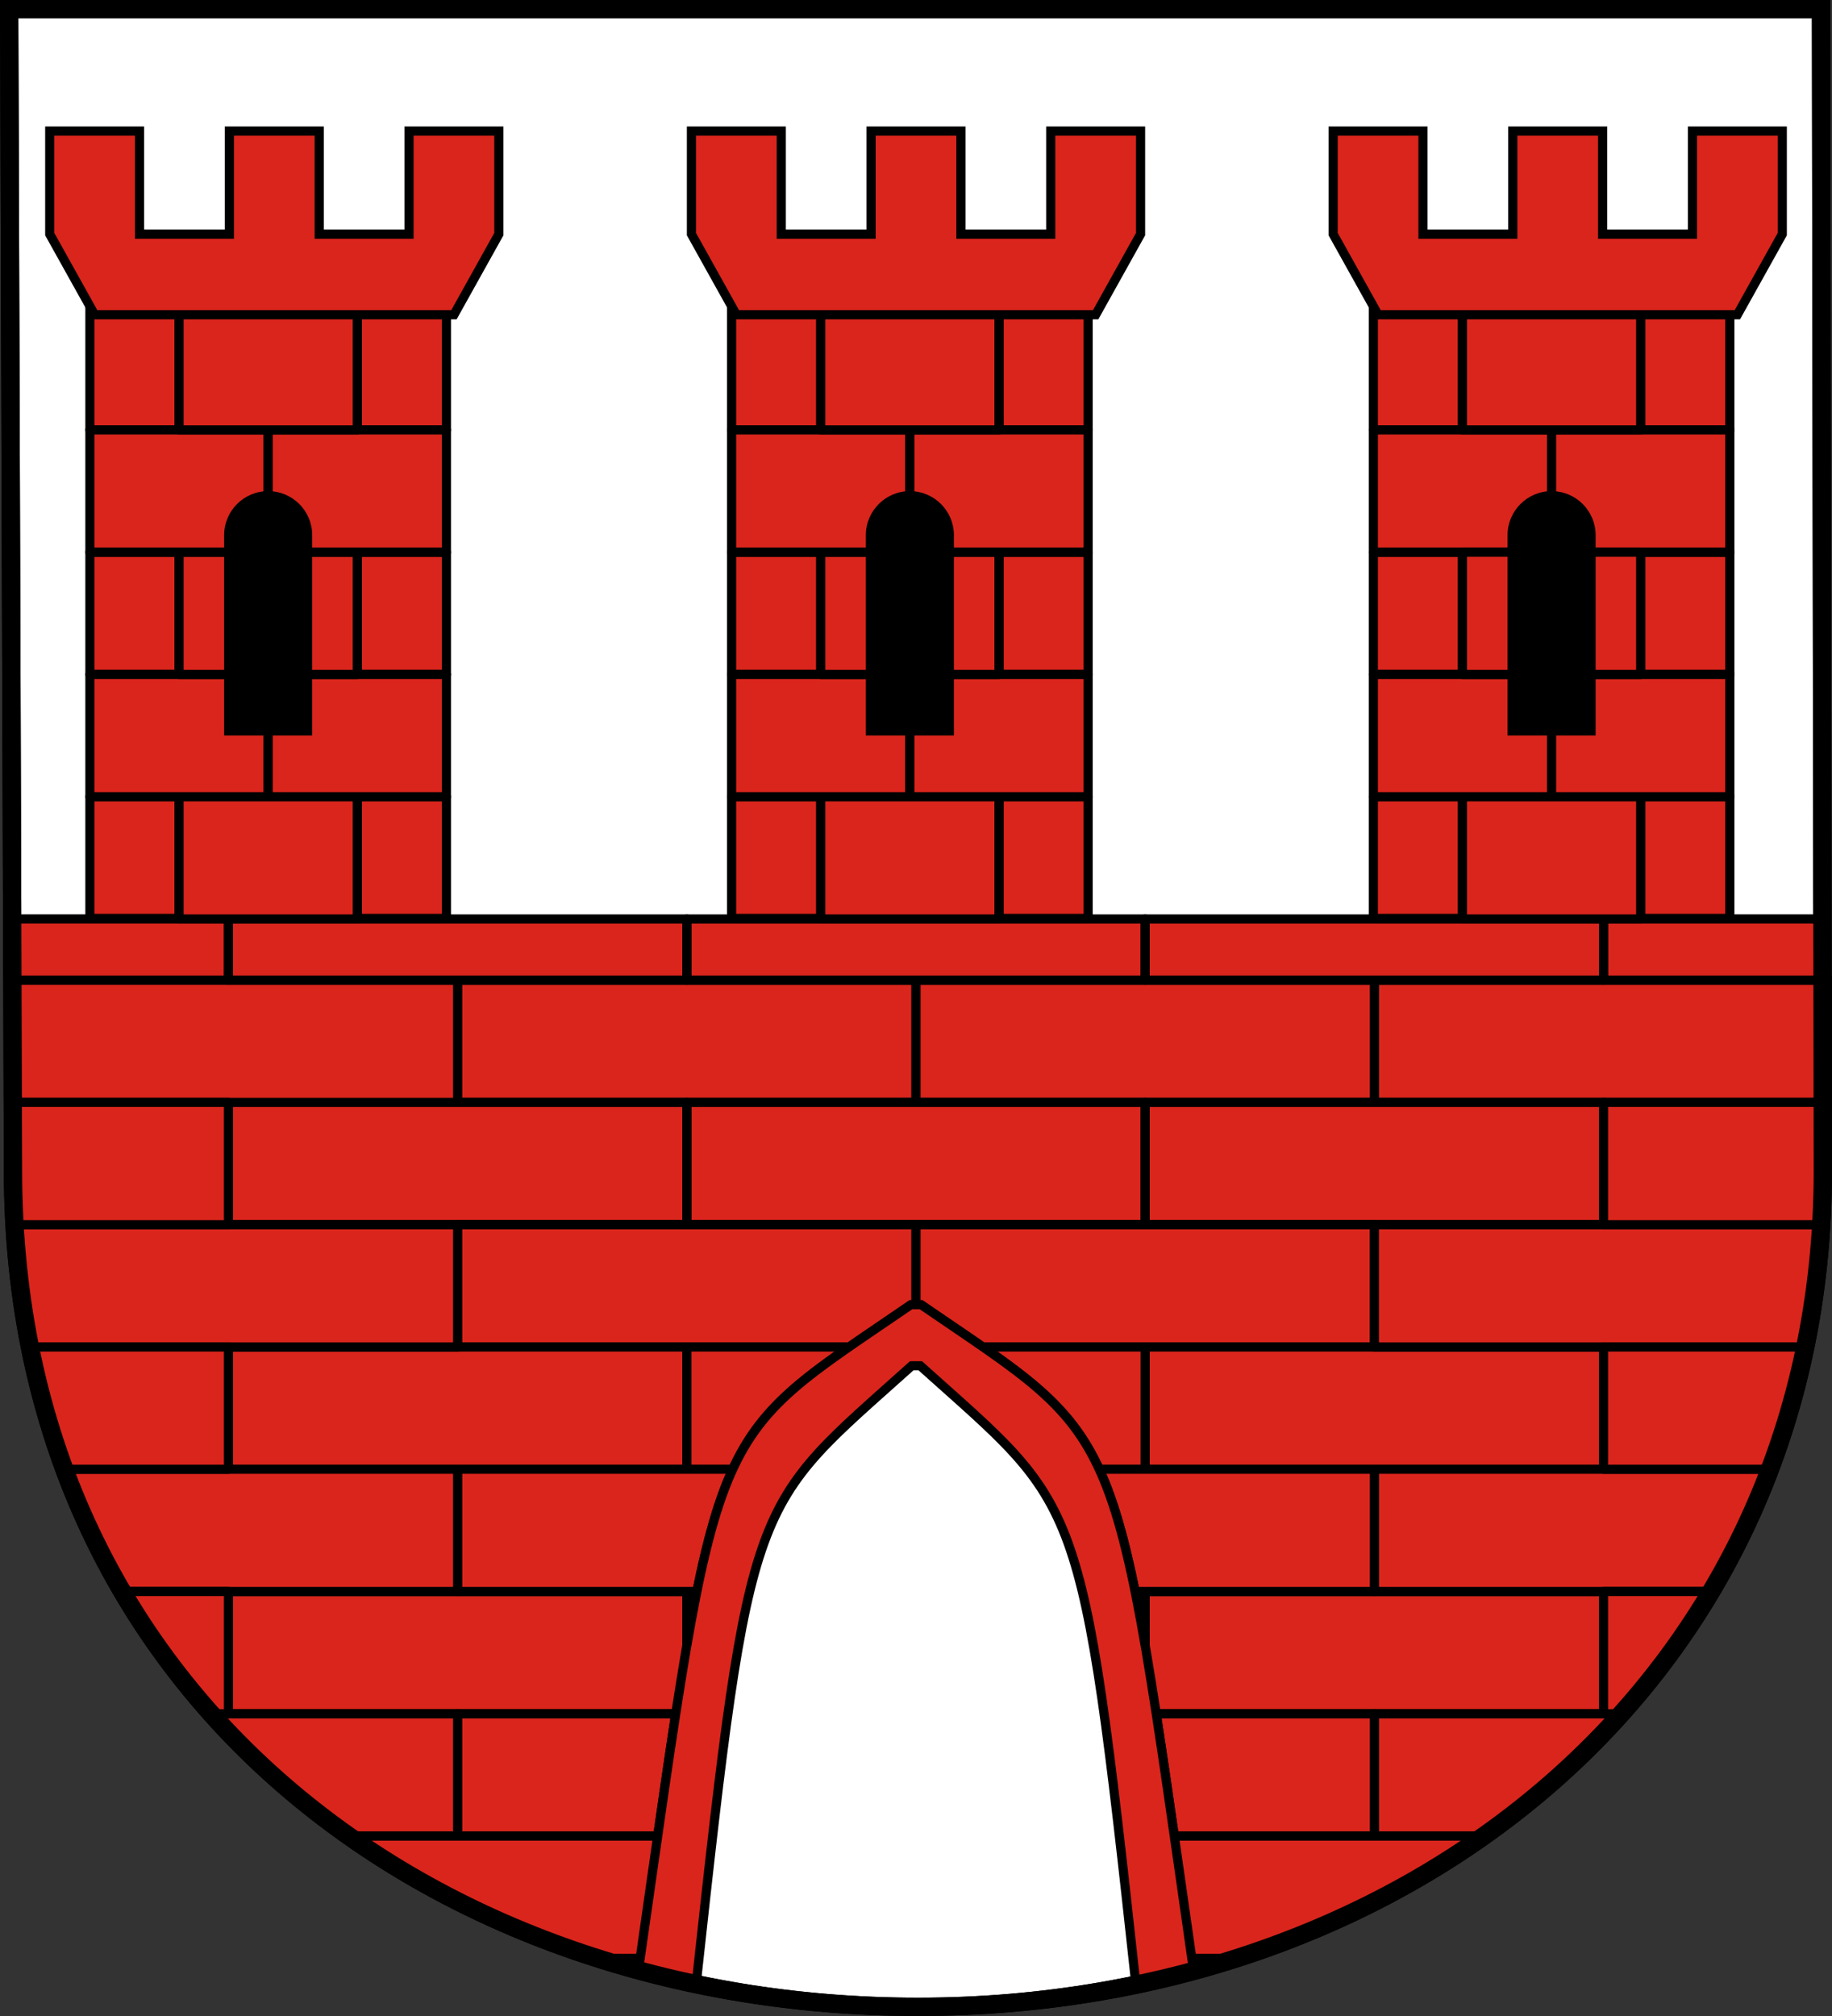 <?xml version="1.0" encoding="UTF-8" standalone="no"?>
<!-- Created with Inkscape (http://www.inkscape.org/) -->
<svg
   xmlns:svg="http://www.w3.org/2000/svg"
   xmlns="http://www.w3.org/2000/svg"
   version="1.0"
   width="750"
   height="825"
   id="svg1923">
  <rect width="100%" height="100%" fill="#333333" stroke="none"/>
  <defs
     id="defs1926" />
  <path
     d="M 3.75,3.75 L 5.322,479.13 C 5.322,693.768 177.846,821.25 375.786,821.25 C 580.179,821.25 746.25,684.788 746.25,479.13 L 745.514,3.75 L 3.75,3.75 z "
     style="fill:white;fill-opacity:1;stroke:black;stroke-width:7.5;stroke-miterlimit:4;stroke-dasharray:none;stroke-opacity:1"
     id="path8885" />
  <rect
     width="187.649"
     height="50.04"
     x="562.649"
     y="401.097"
     style="opacity:1;fill:#da251c;fill-opacity:1;stroke:black;stroke-width:3.75;stroke-linecap:round;stroke-linejoin:round;stroke-miterlimit:4;stroke-dasharray:none;stroke-opacity:1"
     id="rect9299" />
  <rect
     width="187.649"
     height="50.04"
     x="187.352"
     y="401.097"
     style="opacity:1;fill:#da251c;fill-opacity:1;stroke:black;stroke-width:3.75;stroke-linecap:round;stroke-linejoin:round;stroke-miterlimit:4;stroke-dasharray:none;stroke-opacity:1"
     id="rect9303" />
  <rect
     width="187.649"
     height="50.04"
     x="375.001"
     y="401.097"
     style="opacity:1;fill:#da251c;fill-opacity:1;stroke:black;stroke-width:3.75;stroke-linecap:round;stroke-linejoin:round;stroke-miterlimit:4;stroke-dasharray:none;stroke-opacity:1"
     id="rect9305" />
  <rect
     width="187.649"
     height="50.04"
     x="281.176"
     y="451.137"
     style="opacity:1;fill:#da251c;fill-opacity:1;stroke:black;stroke-width:3.75;stroke-linecap:round;stroke-linejoin:round;stroke-miterlimit:4;stroke-dasharray:none;stroke-opacity:1"
     id="rect9313" />
  <rect
     width="187.649"
     height="50.04"
     x="468.825"
     y="451.137"
     style="opacity:1;fill:#da251c;fill-opacity:1;stroke:black;stroke-width:3.75;stroke-linecap:round;stroke-linejoin:round;stroke-miterlimit:4;stroke-dasharray:none;stroke-opacity:1"
     id="rect9315" />
  <rect
     width="187.649"
     height="50.04"
     x="93.528"
     y="451.137"
     style="opacity:1;fill:#da251c;fill-opacity:1;stroke:black;stroke-width:3.75;stroke-linecap:round;stroke-linejoin:round;stroke-miterlimit:4;stroke-dasharray:none;stroke-opacity:1"
     id="rect9317" />
  <rect
     width="187.649"
     height="50.04"
     x="187.352"
     y="501.177"
     style="opacity:1;fill:#da251c;fill-opacity:1;stroke:black;stroke-width:3.75;stroke-linecap:round;stroke-linejoin:round;stroke-miterlimit:4;stroke-dasharray:none;stroke-opacity:1"
     id="rect9327" />
  <rect
     width="187.649"
     height="50.04"
     x="375.001"
     y="501.177"
     style="opacity:1;fill:#da251c;fill-opacity:1;stroke:black;stroke-width:3.75;stroke-linecap:round;stroke-linejoin:round;stroke-miterlimit:4;stroke-dasharray:none;stroke-opacity:1"
     id="rect9329" />
  <rect
     width="187.649"
     height="50.04"
     x="468.825"
     y="551.216"
     style="opacity:1;fill:#da251c;fill-opacity:1;stroke:black;stroke-width:3.75;stroke-linecap:round;stroke-linejoin:round;stroke-miterlimit:4;stroke-dasharray:none;stroke-opacity:1"
     id="rect9339" />
  <rect
     width="187.649"
     height="50.04"
     x="93.528"
     y="551.216"
     style="opacity:1;fill:#da251c;fill-opacity:1;stroke:black;stroke-width:3.75;stroke-linecap:round;stroke-linejoin:round;stroke-miterlimit:4;stroke-dasharray:none;stroke-opacity:1"
     id="rect9341" />
  <path
     d="M 281.188,551.219 L 281.188,601.25 L 299.969,601.25 C 310.049,579.363 323.943,567.618 347.562,551.219 L 281.188,551.219 z M 402.438,551.219 C 426.063,567.622 439.95,579.361 450.031,601.25 L 468.812,601.25 L 468.812,551.219 L 402.438,551.219 z M 281.188,651.281 L 281.188,673.344 C 282.569,665.352 283.944,658.032 285.312,651.281 L 281.188,651.281 z M 464.688,651.281 C 466.061,658.056 467.426,665.413 468.812,673.438 L 468.812,651.281 L 464.688,651.281 z "
     style="fill:#da251c;fill-opacity:1;stroke:black;stroke-width:3.75;stroke-linecap:round;stroke-linejoin:round;stroke-miterlimit:4;stroke-opacity:1"
     id="rect9337" />
  <rect
     width="187.649"
     height="50.04"
     x="468.825"
     y="651.295"
     style="opacity:1;fill:#da251c;fill-opacity:1;stroke:black;stroke-width:3.75;stroke-linecap:round;stroke-linejoin:round;stroke-miterlimit:4;stroke-dasharray:none;stroke-opacity:1"
     id="rect9365" />
  <rect
     width="187.649"
     height="50.04"
     x="93.528"
     y="651.295"
     style="opacity:1;fill:#da251c;fill-opacity:1;stroke:black;stroke-width:3.75;stroke-linecap:round;stroke-linejoin:round;stroke-miterlimit:4;stroke-dasharray:none;stroke-opacity:1"
     id="rect9367" />
  <path
     d="M 562.656,501.188 L 562.656,551.219 L 739.062,551.219 C 742.38,535.097 744.576,518.408 745.594,501.188 L 562.656,501.188 z M 562.656,601.25 L 562.656,651.281 L 700.5,651.281 C 709.873,635.509 717.951,618.82 724.594,601.25 L 562.656,601.25 z M 562.656,701.344 L 562.656,751.375 L 607.375,751.375 C 628.085,736.748 646.967,719.997 663.688,701.344 L 562.656,701.344 z M 475,801.406 L 471.719,809.22 C 490.301,803.183 476.296,808.961 506.062,801.406 L 475,801.406 z "
     style="fill:#da251c;fill-opacity:1;stroke:black;stroke-width:3.75;stroke-linecap:round;stroke-linejoin:round;stroke-miterlimit:4;stroke-opacity:1"
     id="rect9208" />
  <path
     d="M 187.344,601.25 L 187.344,651.281 L 285.312,651.281 C 289.726,629.51 294.235,613.7 299.969,601.25 L 187.344,601.25 z M 187.344,701.344 L 187.344,751.375 L 269.25,751.375 C 271.905,732.925 274.367,715.956 276.625,701.344 L 187.344,701.344 z "
     style="fill:#da251c;fill-opacity:1;stroke:black;stroke-width:3.75;stroke-linecap:round;stroke-linejoin:round;stroke-miterlimit:4;stroke-opacity:1"
     id="rect9353" />
  <path
     d="M 450.031,601.25 C 455.766,613.7 460.274,629.51 464.688,651.281 L 562.656,651.281 L 562.656,601.25 L 450.031,601.25 z M 473.344,701.344 C 475.601,715.948 478.097,732.938 480.75,751.375 L 562.656,751.375 L 562.656,701.344 L 473.344,701.344 z "
     style="fill:#da251c;fill-opacity:1;stroke:black;stroke-width:3.75;stroke-linecap:round;stroke-linejoin:round;stroke-miterlimit:4;stroke-opacity:1"
     id="rect9355" />
  <path
     d="M 656.469,376.062 L 656.469,401.094 L 746.125,401.094 L 746.094,376.062 L 656.469,376.062 z M 5.062,401.094 L 5.219,451.125 L 187.344,451.125 L 187.344,401.094 L 5.062,401.094 z M 656.469,451.125 L 656.469,501.188 L 745.594,501.188 C 746.023,493.927 746.25,486.57 746.25,479.125 L 746.219,451.125 L 656.469,451.125 z M 5.938,501.188 C 6.917,518.479 9.052,535.168 12.25,551.219 L 187.344,551.219 L 187.344,501.188 L 5.938,501.188 z M 656.469,551.219 L 656.469,601.25 L 724.594,601.25 C 730.634,585.273 735.492,568.571 739.062,551.219 L 656.469,551.219 z M 26.344,601.25 C 32.868,618.895 40.822,635.582 50.031,651.281 L 187.344,651.281 L 187.344,601.25 L 26.344,601.25 z M 656.469,651.281 L 656.469,701.344 L 663.688,701.344 C 677.504,685.931 689.843,669.213 700.5,651.281 L 656.469,651.281 z M 86.531,701.344 C 103.266,720.095 122.148,736.823 142.812,751.375 L 187.344,751.375 L 187.344,701.344 L 86.531,701.344 z M 468.812,751.375 L 468.812,801.406 L 506.062,801.406 C 542.987,789.597 577.127,772.739 607.375,751.375 L 468.812,751.375 z M 244.781,801.406 C 266.708,805.267 256.801,803.675 282.094,809.949 L 281,801.406 L 244.781,801.406 z "
     style="fill:#da251c;fill-opacity:1;stroke:black;stroke-width:3.75;stroke-linecap:round;stroke-linejoin:round;stroke-miterlimit:4;stroke-opacity:1"
     id="rect9195" />
  <path
     d="M 4.969,376.062 L 5.062,401.094 L 93.531,401.094 L 93.531,376.062 L 4.969,376.062 z M 5.219,451.125 L 5.312,479.125 C 5.312,486.585 5.527,493.94 5.938,501.188 L 93.531,501.188 L 93.531,451.125 L 5.219,451.125 z M 12.25,551.219 C 15.724,568.653 20.459,585.336 26.344,601.25 L 93.531,601.25 L 93.531,551.219 L 12.25,551.219 z M 50.031,651.281 C 60.599,669.296 72.842,686.005 86.531,701.344 L 93.531,701.344 L 93.531,651.281 L 50.031,651.281 z M 142.812,751.375 C 173.382,772.902 207.807,789.673 244.781,801.406 L 281.188,801.406 L 281.188,751.375 L 142.812,751.375 z "
     style="fill:#da251c;fill-opacity:1;stroke:black;stroke-width:3.75;stroke-linecap:round;stroke-linejoin:round;stroke-miterlimit:4;stroke-opacity:1"
     id="rect9311" />
  <rect
     width="187.649"
     height="25.02"
     x="281.176"
     y="376.078"
     style="opacity:1;fill:#da251c;fill-opacity:1;stroke:black;stroke-width:3.75;stroke-linecap:round;stroke-linejoin:round;stroke-miterlimit:4;stroke-dasharray:none;stroke-opacity:1"
     id="rect9661" />
  <rect
     width="187.649"
     height="25.02"
     x="468.825"
     y="376.078"
     style="opacity:1;fill:#da251c;fill-opacity:1;stroke:black;stroke-width:3.75;stroke-linecap:round;stroke-linejoin:round;stroke-miterlimit:4;stroke-dasharray:none;stroke-opacity:1"
     id="rect9663" />
  <rect
     width="187.649"
     height="25.02"
     x="93.528"
     y="376.078"
     style="opacity:1;fill:#da251c;fill-opacity:1;stroke:black;stroke-width:3.75;stroke-linecap:round;stroke-linejoin:round;stroke-miterlimit:4;stroke-dasharray:none;stroke-opacity:1"
     id="rect9665" />
  <path
     d="M 36.809,125.899 L 36.809,175.938 L 73.296,175.938 L 73.296,125.899 L 36.809,125.899 z M 146.271,125.899 L 146.271,175.938 L 182.758,175.938 L 182.758,125.899 L 146.271,125.899 z M 36.809,225.978 L 36.809,276.018 L 73.296,276.018 L 73.296,225.978 L 36.809,225.978 z M 146.271,225.978 L 146.271,276.018 L 182.758,276.018 L 182.758,225.978 L 146.271,225.978 z M 36.809,326.057 L 36.809,375.836 L 73.296,375.836 L 73.296,326.057 L 36.809,326.057 z M 146.271,326.057 L 146.271,375.836 L 182.758,375.836 L 182.758,326.057 L 146.271,326.057 z "
     style="opacity:1;fill:#da251c;fill-opacity:1;stroke:black;stroke-width:3.75;stroke-linecap:round;stroke-linejoin:round;stroke-miterlimit:4;stroke-dasharray:none;stroke-opacity:1"
     id="rect9790" />
  <rect
     width="72.974"
     height="50.04"
     x="73.296"
     y="326.038"
     style="opacity:1;fill:#da251c;fill-opacity:1;stroke:black;stroke-width:3.75;stroke-linecap:round;stroke-linejoin:round;stroke-miterlimit:4;stroke-dasharray:none;stroke-opacity:1"
     id="rect9778" />
  <rect
     width="72.974"
     height="50.04"
     x="36.809"
     y="275.999"
     style="opacity:1;fill:#da251c;fill-opacity:1;stroke:black;stroke-width:3.75;stroke-linecap:round;stroke-linejoin:round;stroke-miterlimit:4;stroke-dasharray:none;stroke-opacity:1"
     id="rect9782" />
  <rect
     width="72.974"
     height="50.04"
     x="109.783"
     y="275.999"
     style="opacity:1;fill:#da251c;fill-opacity:1;stroke:black;stroke-width:3.75;stroke-linecap:round;stroke-linejoin:round;stroke-miterlimit:4;stroke-dasharray:none;stroke-opacity:1"
     id="rect9784" />
  <rect
     width="72.974"
     height="50.04"
     x="73.296"
     y="225.959"
     style="opacity:1;fill:#da251c;fill-opacity:1;stroke:black;stroke-width:3.75;stroke-linecap:round;stroke-linejoin:round;stroke-miterlimit:4;stroke-dasharray:none;stroke-opacity:1"
     id="rect9820" />
  <rect
     width="72.974"
     height="50.04"
     x="36.809"
     y="175.919"
     style="opacity:1;fill:#da251c;fill-opacity:1;stroke:black;stroke-width:3.75;stroke-linecap:round;stroke-linejoin:round;stroke-miterlimit:4;stroke-dasharray:none;stroke-opacity:1"
     id="rect9824" />
  <rect
     width="72.974"
     height="50.04"
     x="109.783"
     y="175.919"
     style="opacity:1;fill:#da251c;fill-opacity:1;stroke:black;stroke-width:3.75;stroke-linecap:round;stroke-linejoin:round;stroke-miterlimit:4;stroke-dasharray:none;stroke-opacity:1"
     id="rect9826" />
  <rect
     width="72.974"
     height="50.04"
     x="73.296"
     y="125.88"
     style="opacity:1;fill:#da251c;fill-opacity:1;stroke:black;stroke-width:3.75;stroke-linecap:round;stroke-linejoin:round;stroke-miterlimit:4;stroke-dasharray:none;stroke-opacity:1"
     id="rect9834" />
  <path
     d="M 20.361,53.636 L 57.133,53.636 L 57.133,95.817 L 93.906,95.817 L 93.906,53.636 L 130.679,53.636 L 130.679,95.817 L 167.452,95.817 L 167.452,53.636 L 204.225,53.636 L 204.225,95.817 L 185.838,128.804 L 38.747,128.804 L 20.361,95.817 L 20.361,53.636 z "
     style="opacity:1;fill:#da251c;fill-opacity:1;fill-rule:evenodd;stroke:black;stroke-width:3.75;stroke-linecap:butt;stroke-linejoin:miter;stroke-miterlimit:4;stroke-dasharray:none;stroke-opacity:1"
     id="path9885" />
  <path
     d="M 299.517,125.899 L 299.517,175.938 L 336.004,175.938 L 336.004,125.899 L 299.517,125.899 z M 408.979,125.899 L 408.979,175.938 L 445.466,175.938 L 445.466,125.899 L 408.979,125.899 z M 299.517,225.978 L 299.517,276.018 L 336.004,276.018 L 336.004,225.978 L 299.517,225.978 z M 408.979,225.978 L 408.979,276.018 L 445.466,276.018 L 445.466,225.978 L 408.979,225.978 z M 299.517,326.057 L 299.517,375.836 L 336.004,375.836 L 336.004,326.057 L 299.517,326.057 z M 408.979,326.057 L 408.979,375.836 L 445.466,375.836 L 445.466,326.057 L 408.979,326.057 z "
     style="opacity:1;fill:#da251c;fill-opacity:1;stroke:black;stroke-width:3.75;stroke-linecap:round;stroke-linejoin:round;stroke-miterlimit:4;stroke-dasharray:none;stroke-opacity:1"
     id="path9900" />
  <rect
     width="72.974"
     height="50.04"
     x="336.004"
     y="326.038"
     style="opacity:1;fill:#da251c;fill-opacity:1;stroke:black;stroke-width:3.75;stroke-linecap:round;stroke-linejoin:round;stroke-miterlimit:4;stroke-dasharray:none;stroke-opacity:1"
     id="rect9902" />
  <rect
     width="72.974"
     height="50.04"
     x="299.517"
     y="275.999"
     style="opacity:1;fill:#da251c;fill-opacity:1;stroke:black;stroke-width:3.75;stroke-linecap:round;stroke-linejoin:round;stroke-miterlimit:4;stroke-dasharray:none;stroke-opacity:1"
     id="rect9904" />
  <rect
     width="72.974"
     height="50.04"
     x="372.491"
     y="275.999"
     style="opacity:1;fill:#da251c;fill-opacity:1;stroke:black;stroke-width:3.75;stroke-linecap:round;stroke-linejoin:round;stroke-miterlimit:4;stroke-dasharray:none;stroke-opacity:1"
     id="rect9906" />
  <rect
     width="72.974"
     height="50.04"
     x="336.004"
     y="225.959"
     style="opacity:1;fill:#da251c;fill-opacity:1;stroke:black;stroke-width:3.75;stroke-linecap:round;stroke-linejoin:round;stroke-miterlimit:4;stroke-dasharray:none;stroke-opacity:1"
     id="rect9908" />
  <rect
     width="72.974"
     height="50.04"
     x="299.517"
     y="175.919"
     style="opacity:1;fill:#da251c;fill-opacity:1;stroke:black;stroke-width:3.75;stroke-linecap:round;stroke-linejoin:round;stroke-miterlimit:4;stroke-dasharray:none;stroke-opacity:1"
     id="rect9910" />
  <rect
     width="72.974"
     height="50.04"
     x="372.491"
     y="175.919"
     style="opacity:1;fill:#da251c;fill-opacity:1;stroke:black;stroke-width:3.75;stroke-linecap:round;stroke-linejoin:round;stroke-miterlimit:4;stroke-dasharray:none;stroke-opacity:1"
     id="rect9912" />
  <rect
     width="72.974"
     height="50.04"
     x="336.004"
     y="125.88"
     style="opacity:1;fill:#da251c;fill-opacity:1;stroke:black;stroke-width:3.75;stroke-linecap:round;stroke-linejoin:round;stroke-miterlimit:4;stroke-dasharray:none;stroke-opacity:1"
     id="rect9914" />
  <path
     d="M 283.069,53.636 L 319.841,53.636 L 319.841,95.817 L 356.614,95.817 L 356.614,53.636 L 393.387,53.636 L 393.387,95.817 L 430.16,95.817 L 430.16,53.636 L 466.933,53.636 L 466.933,95.817 L 448.546,128.804 L 301.455,128.804 L 283.069,95.817 L 283.069,53.636 z "
     style="opacity:1;fill:#da251c;fill-opacity:1;fill-rule:evenodd;stroke:black;stroke-width:3.75;stroke-linecap:butt;stroke-linejoin:miter;stroke-miterlimit:4;stroke-dasharray:none;stroke-opacity:1"
     id="path9916" />
  <path
     d="M 562.225,125.899 L 562.225,175.938 L 598.712,175.938 L 598.712,125.899 L 562.225,125.899 z M 671.687,125.899 L 671.687,175.938 L 708.174,175.938 L 708.174,125.899 L 671.687,125.899 z M 562.225,225.978 L 562.225,276.018 L 598.712,276.018 L 598.712,225.978 L 562.225,225.978 z M 671.687,225.978 L 671.687,276.018 L 708.174,276.018 L 708.174,225.978 L 671.687,225.978 z M 562.225,326.057 L 562.225,375.836 L 598.712,375.836 L 598.712,326.057 L 562.225,326.057 z M 671.687,326.057 L 671.687,375.836 L 708.174,375.836 L 708.174,326.057 L 671.687,326.057 z "
     style="opacity:1;fill:#da251c;fill-opacity:1;stroke:black;stroke-width:3.75;stroke-linecap:round;stroke-linejoin:round;stroke-miterlimit:4;stroke-dasharray:none;stroke-opacity:1"
     id="path9920" />
  <rect
     width="72.974"
     height="50.04"
     x="598.712"
     y="326.038"
     style="opacity:1;fill:#da251c;fill-opacity:1;stroke:black;stroke-width:3.75;stroke-linecap:round;stroke-linejoin:round;stroke-miterlimit:4;stroke-dasharray:none;stroke-opacity:1"
     id="rect9922" />
  <rect
     width="72.974"
     height="50.04"
     x="562.225"
     y="275.999"
     style="opacity:1;fill:#da251c;fill-opacity:1;stroke:black;stroke-width:3.75;stroke-linecap:round;stroke-linejoin:round;stroke-miterlimit:4;stroke-dasharray:none;stroke-opacity:1"
     id="rect9924" />
  <rect
     width="72.974"
     height="50.04"
     x="635.199"
     y="275.999"
     style="opacity:1;fill:#da251c;fill-opacity:1;stroke:black;stroke-width:3.75;stroke-linecap:round;stroke-linejoin:round;stroke-miterlimit:4;stroke-dasharray:none;stroke-opacity:1"
     id="rect9926" />
  <rect
     width="72.974"
     height="50.04"
     x="562.225"
     y="175.919"
     style="opacity:1;fill:#da251c;fill-opacity:1;stroke:black;stroke-width:3.75;stroke-linecap:round;stroke-linejoin:round;stroke-miterlimit:4;stroke-dasharray:none;stroke-opacity:1"
     id="rect9930" />
  <rect
     width="72.974"
     height="50.04"
     x="635.199"
     y="175.919"
     style="opacity:1;fill:#da251c;fill-opacity:1;stroke:black;stroke-width:3.75;stroke-linecap:round;stroke-linejoin:round;stroke-miterlimit:4;stroke-dasharray:none;stroke-opacity:1"
     id="rect9932" />
  <rect
     width="72.974"
     height="50.04"
     x="598.712"
     y="125.88"
     style="opacity:1;fill:#da251c;fill-opacity:1;stroke:black;stroke-width:3.75;stroke-linecap:round;stroke-linejoin:round;stroke-miterlimit:4;stroke-dasharray:none;stroke-opacity:1"
     id="rect9934" />
  <path
     d="M 545.777,53.636 L 582.549,53.636 L 582.549,95.817 L 619.322,95.817 L 619.322,53.636 L 656.095,53.636 L 656.095,95.817 L 692.868,95.817 L 692.868,53.636 L 729.641,53.636 L 729.641,95.817 L 711.254,128.804 L 564.163,128.804 L 545.777,95.817 L 545.777,53.636 z "
     style="opacity:1;fill:#da251c;fill-opacity:1;fill-rule:evenodd;stroke:black;stroke-width:3.75;stroke-linecap:butt;stroke-linejoin:miter;stroke-miterlimit:4;stroke-dasharray:none;stroke-opacity:1"
     id="path9936" />
  <path
     d="M 372.906,533.906 C 288.875,591.508 294.236,577.436 261.375,806.312 C 269.147,808.419 277.04,810.301 285,811.969 C 307.217,608.45 307.565,617.944 373.25,558.906 L 376.75,558.906 C 442.458,617.964 442.791,608.449 465.031,812.188 C 473.011,810.526 480.889,808.665 488.656,806.562 C 455.757,577.436 461.154,591.528 377.094,533.906 L 372.906,533.906 z "
     style="opacity:1;fill:#da251c;fill-opacity:1;fill-rule:evenodd;stroke:black;stroke-width:3.75;stroke-linecap:butt;stroke-linejoin:miter;stroke-miterlimit:4;stroke-dasharray:none;stroke-opacity:1"
     id="path9970" />
  <path
     d="M 3.75,3.75 L 5.322,479.13 C 5.322,693.768 177.846,821.25 375.786,821.25 C 580.179,821.25 746.25,684.788 746.25,479.13 L 745.514,3.75 L 3.75,3.75 z "
     style="fill:none;fill-opacity:1;stroke:black;stroke-width:7.5;stroke-miterlimit:4;stroke-dasharray:none;stroke-opacity:1"
     id="path3269" />
  <rect
     width="72.974"
     height="50.04"
     x="598.712"
     y="225.959"
     style="opacity:1;fill:#da251c;fill-opacity:1;stroke:black;stroke-width:3.75;stroke-linecap:round;stroke-linejoin:round;stroke-miterlimit:4;stroke-dasharray:none;stroke-opacity:1"
     id="rect9928" />
  <path
     d="M 635.199,200.979 C 625.245,200.979 617.167,209.058 617.167,219.012 L 617.167,300.979 L 653.232,300.979 L 653.232,219.012 C 653.232,209.058 645.153,200.979 635.199,200.979 z "
     style="fill:black;fill-opacity:1;stroke:none;stroke-width:3.75;stroke-linecap:round;stroke-linejoin:round;stroke-miterlimit:4;stroke-dasharray:none;stroke-opacity:1"
     id="path8945" />
  <path
     d="M 372.491,200.979 C 362.537,200.979 354.459,209.058 354.459,219.012 L 354.459,300.979 L 390.524,300.979 L 390.524,219.012 C 390.524,209.058 382.445,200.979 372.491,200.979 z "
     style="fill:black;fill-opacity:1;stroke:none;stroke-width:3.75;stroke-linecap:round;stroke-linejoin:round;stroke-miterlimit:4;stroke-dasharray:none;stroke-opacity:1"
     id="path12168" />
  <path
     d="M 109.783,200.979 C 99.829,200.979 91.751,209.058 91.751,219.012 L 91.751,300.979 L 127.816,300.979 L 127.816,219.012 C 127.816,209.058 119.737,200.979 109.783,200.979 z "
     style="fill:black;fill-opacity:1;stroke:none;stroke-width:3.75;stroke-linecap:round;stroke-linejoin:round;stroke-miterlimit:4;stroke-dasharray:none;stroke-opacity:1"
     id="path12170" />
</svg>
